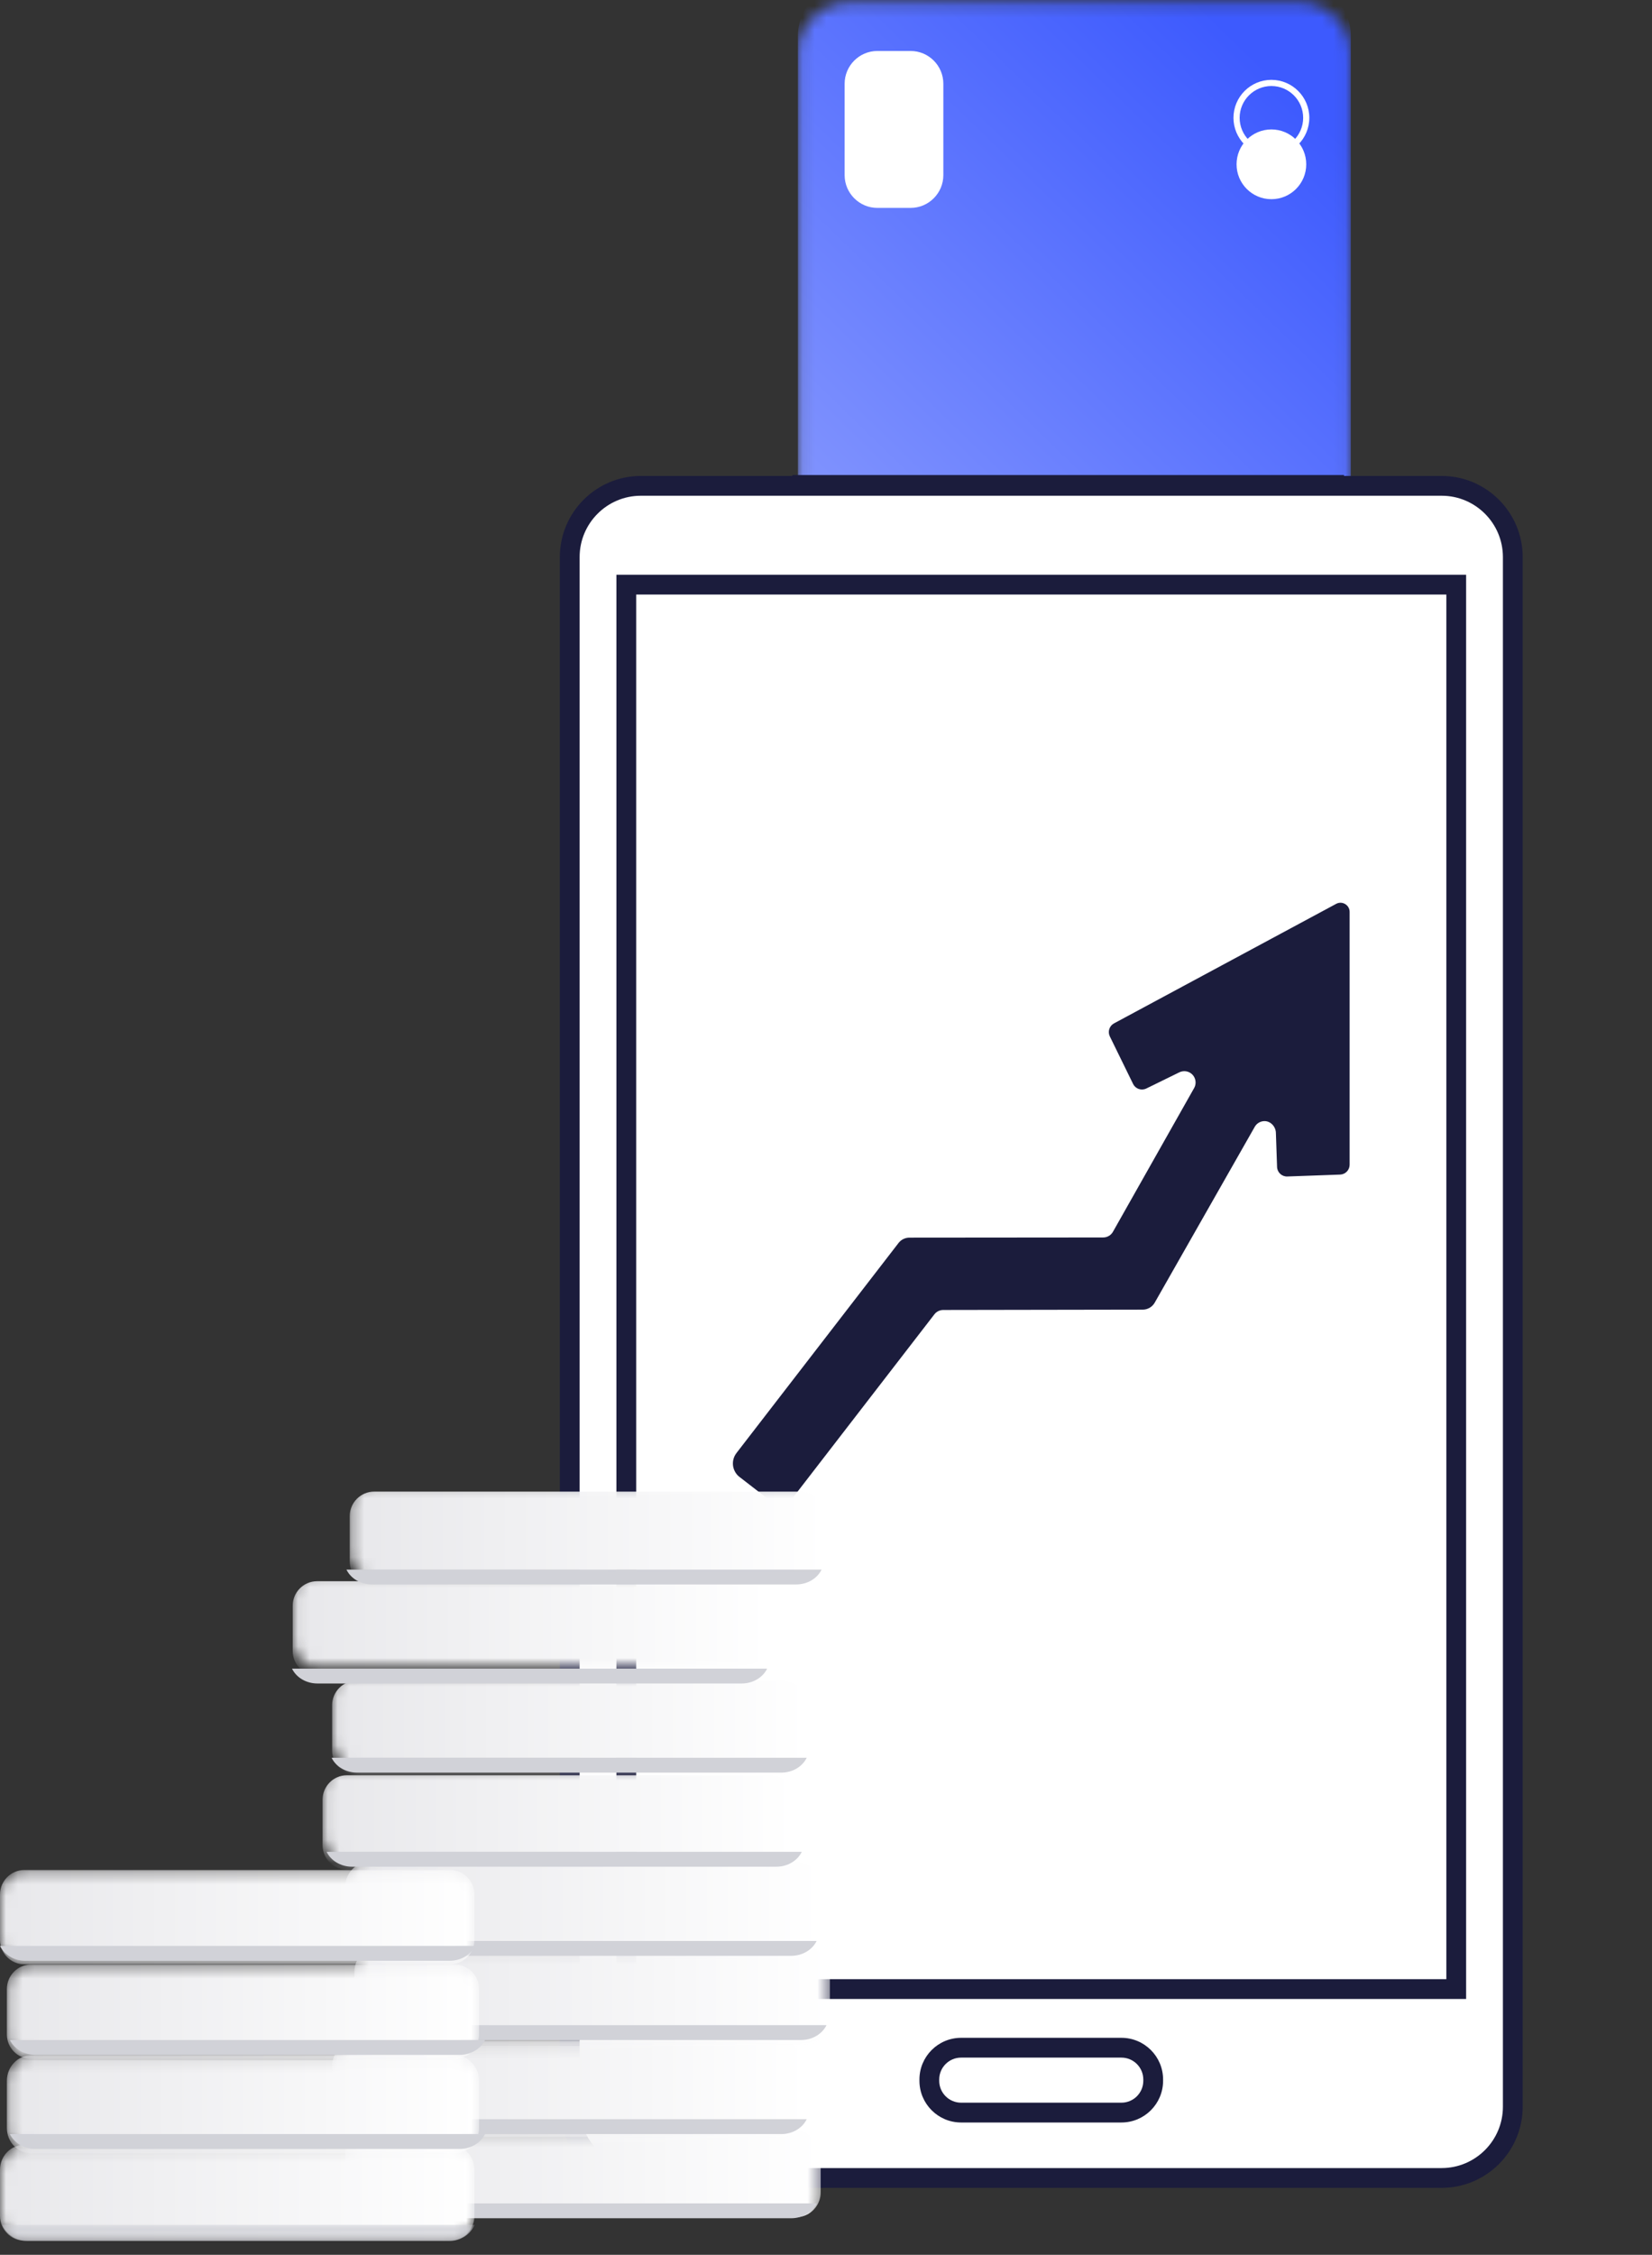 <?xml version="1.0" encoding="UTF-8"?>
<svg width="140px" height="191px" viewBox="0 0 140 191" version="1.1" xmlns="http://www.w3.org/2000/svg" xmlns:xlink="http://www.w3.org/1999/xlink">
    <rect x="0" y="0" width="140" height="191" fill="#333333" stroke="none"/>
    <title>More Transactions</title>
    <defs>
        <path d="M4.479,0.205 C2.068,0.205 0.094,2.164 0.094,4.558 L0.094,4.558 L0.094,54.363 C0.094,56.759 2.068,58.718 4.479,58.718 L4.479,58.718 L42.56,58.718 C44.971,58.718 46.945,56.759 46.945,54.363 L46.945,54.363 L46.945,4.558 C46.945,2.164 44.971,0.205 42.56,0.205 L42.56,0.205 L4.479,0.205 Z" id="path-1"></path>
        <linearGradient x1="84.505%" y1="11.744%" x2="13.621%" y2="102.246%" id="linearGradient-3">
            <stop stop-color="#3D5AFE" offset="0%"></stop>
            <stop stop-color="#8B9CFE" offset="100%"></stop>
        </linearGradient>
        <polygon id="path-4" points="-3.63797881e-12 187.064 129.041 187.064 129.041 0.206 -3.63797881e-12 0.206"></polygon>
        <path d="M2.371,0.133 C1.237,0.133 0.31,1.081 0.31,2.239 L0.31,2.239 L0.31,6.147 C0.31,7.305 1.237,8.252 2.371,8.252 L2.371,8.252 L38.55,8.252 C39.684,8.252 40.612,7.305 40.612,6.147 L40.612,6.147 L40.612,2.239 C40.612,1.081 39.684,0.133 38.55,0.133 L38.55,0.133 L2.371,0.133 Z" id="path-6"></path>
        <linearGradient x1="0%" y1="50.004%" x2="99.999%" y2="50.004%" id="linearGradient-8">
            <stop stop-color="#E8E8EB" offset="0%"></stop>
            <stop stop-color="#FFFFFF" offset="100%"></stop>
        </linearGradient>
        <path d="M2.101,0.092 C0.97,0.092 0.045,1.04 0.045,2.198 L0.045,2.198 L0.045,6.106 C0.045,7.264 0.97,8.212 2.101,8.212 L2.101,8.212 L38.196,8.212 C39.328,8.212 40.252,7.264 40.252,6.106 L40.252,6.106 L40.252,2.198 C40.252,1.04 39.328,0.092 38.196,0.092 L38.196,0.092 L2.101,0.092 Z" id="path-9"></path>
        <linearGradient x1="-0.001%" y1="49.998%" x2="100.001%" y2="49.998%" id="linearGradient-11">
            <stop stop-color="#E8E8EB" offset="0%"></stop>
            <stop stop-color="#FFFFFF" offset="100%"></stop>
        </linearGradient>
        <path d="M2.311,0.061 C1.177,0.061 0.25,1.03 0.25,2.215 L0.25,2.215 L0.25,6.214 C0.25,7.398 1.177,8.368 2.311,8.368 L2.311,8.368 L38.491,8.368 C39.624,8.368 40.551,7.398 40.551,6.214 L40.551,6.214 L40.551,2.215 C40.551,1.03 39.624,0.061 38.491,0.061 L38.491,0.061 L2.311,0.061 Z" id="path-12"></path>
        <linearGradient x1="-0.001%" y1="49.999%" x2="100%" y2="49.999%" id="linearGradient-14">
            <stop stop-color="#E8E8EB" offset="0%"></stop>
            <stop stop-color="#FFFFFF" offset="100%"></stop>
        </linearGradient>
        <path d="M2.371,0.019 C1.237,0.019 0.31,0.989 0.31,2.174 L0.31,2.174 L0.31,6.172 C0.31,7.357 1.237,8.326 2.371,8.326 L2.371,8.326 L38.55,8.326 C39.684,8.326 40.612,7.357 40.612,6.172 L40.612,6.172 L40.612,2.174 C40.612,0.989 39.684,0.019 38.55,0.019 L38.55,0.019 L2.371,0.019 Z" id="path-15"></path>
        <linearGradient x1="0%" y1="50%" x2="99.999%" y2="50%" id="linearGradient-17">
            <stop stop-color="#E8E8EB" offset="0%"></stop>
            <stop stop-color="#FFFFFF" offset="100%"></stop>
        </linearGradient>
        <path d="M2.119,0.301 C0.993,0.301 0.073,1.233 0.073,2.373 L0.073,2.373 L0.073,6.217 C0.073,7.357 0.993,8.289 2.119,8.289 L2.119,8.289 L38.043,8.289 C39.168,8.289 40.089,7.357 40.089,6.217 L40.089,6.217 L40.089,2.373 C40.089,1.233 39.168,0.301 38.043,0.301 L38.043,0.301 L2.119,0.301 Z" id="path-18"></path>
        <linearGradient x1="-0.001%" y1="50.001%" x2="100.001%" y2="50.001%" id="linearGradient-20">
            <stop stop-color="#E8E8EB" offset="0%"></stop>
            <stop stop-color="#FFFFFF" offset="100%"></stop>
        </linearGradient>
        <path d="M2.101,0.261 C0.97,0.261 0.045,1.193 0.045,2.333 L0.045,2.333 L0.045,6.177 C0.045,7.317 0.97,8.249 2.101,8.249 L2.101,8.249 L38.196,8.249 C39.328,8.249 40.252,7.317 40.252,6.177 L40.252,6.177 L40.252,2.333 C40.252,1.193 39.328,0.261 38.196,0.261 L38.196,0.261 L2.101,0.261 Z" id="path-21"></path>
        <linearGradient x1="-0.001%" y1="50.002%" x2="100.001%" y2="50.002%" id="linearGradient-23">
            <stop stop-color="#E8E8EB" offset="0%"></stop>
            <stop stop-color="#FFFFFF" offset="100%"></stop>
        </linearGradient>
        <path d="M2.12,0.221 C0.987,0.221 0.059,1.153 0.059,2.293 L0.059,2.293 L0.059,6.137 C0.059,7.277 0.987,8.209 2.12,8.209 L2.12,8.209 L38.3,8.209 C39.434,8.209 40.361,7.277 40.361,6.137 L40.361,6.137 L40.361,2.293 C40.361,1.153 39.434,0.221 38.3,0.221 L38.3,0.221 L2.12,0.221 Z" id="path-24"></path>
        <linearGradient x1="0.001%" y1="50%" x2="100%" y2="50%" id="linearGradient-26">
            <stop stop-color="#E8E8EB" offset="0%"></stop>
            <stop stop-color="#FFFFFF" offset="100%"></stop>
        </linearGradient>
        <path d="M2.34,0.181 C1.207,0.181 0.28,1.114 0.28,2.252 L0.28,2.252 L0.28,6.097 C0.28,7.237 1.207,8.168 2.34,8.168 L2.34,8.168 L38.52,8.168 C39.654,8.168 40.582,7.237 40.582,6.097 L40.582,6.097 L40.582,2.252 C40.582,1.114 39.654,0.181 38.52,0.181 L38.52,0.181 L2.34,0.181 Z" id="path-27"></path>
        <linearGradient x1="0%" y1="50.004%" x2="100%" y2="50.004%" id="linearGradient-29">
            <stop stop-color="#E8E8EB" offset="0%"></stop>
            <stop stop-color="#FFFFFF" offset="100%"></stop>
        </linearGradient>
        <path d="M2.056,0.072 C0.925,0.072 0,1.019 0,2.178 L0,2.178 L0,6.086 C0,7.244 0.925,8.191 2.056,8.191 L2.056,8.191 L38.152,8.191 C39.282,8.191 40.208,7.244 40.208,6.086 L40.208,6.086 L40.208,2.178 C40.208,1.019 39.282,0.072 38.152,0.072 L38.152,0.072 L2.056,0.072 Z" id="path-30"></path>
        <linearGradient x1="0%" y1="49.998%" x2="99.999%" y2="49.998%" id="linearGradient-32">
            <stop stop-color="#E8E8EB" offset="0%"></stop>
            <stop stop-color="#FFFFFF" offset="100%"></stop>
        </linearGradient>
        <polygon id="path-33" points="0.183 0.141 40.221 0.141 40.221 1.51 0.183 1.51"></polygon>
        <path d="M2.209,0.04 C1.084,0.04 0.163,1.009 0.163,2.194 L0.163,2.194 L0.163,6.192 C0.163,7.378 1.084,8.347 2.209,8.347 L2.209,8.347 L38.134,8.347 C39.259,8.347 40.18,7.378 40.18,6.192 L40.18,6.192 L40.18,2.194 C40.18,1.009 39.259,0.04 38.134,0.04 L38.134,0.04 L2.209,0.04 Z" id="path-35"></path>
        <linearGradient x1="0%" y1="50.002%" x2="99.999%" y2="50.002%" id="linearGradient-37">
            <stop stop-color="#E8E8EB" offset="0%"></stop>
            <stop stop-color="#FFFFFF" offset="100%"></stop>
        </linearGradient>
        <path d="M2.209,0.32 C1.084,0.32 0.163,1.253 0.163,2.392 L0.163,2.392 L0.163,6.237 C0.163,7.376 1.084,8.308 2.209,8.308 L2.209,8.308 L38.134,8.308 C39.259,8.308 40.18,7.376 40.18,6.237 L40.18,6.237 L40.18,2.392 C40.18,1.253 39.259,0.32 38.134,0.32 L38.134,0.32 L2.209,0.32 Z" id="path-38"></path>
        <linearGradient x1="0%" y1="50.003%" x2="99.999%" y2="50.003%" id="linearGradient-40">
            <stop stop-color="#E8E8EB" offset="0%"></stop>
            <stop stop-color="#FFFFFF" offset="100%"></stop>
        </linearGradient>
        <path d="M2.056,0.28 C0.925,0.28 0,1.213 0,2.352 L0,2.352 L0,6.197 C0,7.336 0.925,8.268 2.056,8.268 L2.056,8.268 L38.152,8.268 C39.282,8.268 40.208,7.336 40.208,6.197 L40.208,6.197 L40.208,2.352 C40.208,1.213 39.282,0.28 38.152,0.28 L38.152,0.28 L2.056,0.28 Z" id="path-41"></path>
        <linearGradient x1="0%" y1="50.004%" x2="99.999%" y2="50.004%" id="linearGradient-43">
            <stop stop-color="#E8E8EB" offset="0%"></stop>
            <stop stop-color="#FFFFFF" offset="100%"></stop>
        </linearGradient>
    </defs>
    <g id="Layouts" stroke="none" stroke-width="1" fill="none" fill-rule="evenodd">
        <g id="Home---Desktop" transform="translate(-468, -5906)">
            <g id="AERG" transform="translate(33, 5259)">
                <g id="Group-38-Copy" transform="translate(0, 610)">
                    <g id="More-Transactions" transform="translate(435, 37)">
                        <g id="Group-3" transform="translate(67.528, 0)">
                            <mask id="mask-2" fill="white">
                                <use xlink:href="#path-1"></use>
                            </mask>
                            <g id="Clip-2"></g>
                            <path d="M4.479,-1.351 C2.068,-1.351 0.094,0.608 0.094,3.003 L0.094,3.003 L0.094,52.808 C0.094,55.203 2.068,57.162 4.479,57.162 L4.479,57.162 L42.56,57.162 C44.971,57.162 46.945,55.203 46.945,52.808 L46.945,52.808 L46.945,3.003 C46.945,0.608 44.971,-1.351 42.56,-1.351 L42.56,-1.351 L4.479,-1.351 Z" id="Fill-1" fill="url(#linearGradient-3)" mask="url(#mask-2)"></path>
                        </g>
                        <g id="Group-24" transform="translate(10, 0.419)">
                            <path d="M97.746,6.868 C96.262,6.868 95.054,8.076 95.054,9.561 C95.054,11.045 96.262,12.253 97.746,12.253 C99.23,12.253 100.437,11.045 100.437,9.561 C100.437,8.076 99.23,6.868 97.746,6.868 M97.746,12.776 C95.973,12.776 94.532,11.334 94.532,9.561 C94.532,7.788 95.973,6.345 97.746,6.345 C99.518,6.345 100.959,7.788 100.959,9.561 C100.959,11.334 99.518,12.776 97.746,12.776" id="Fill-4" fill="#FFFFFF"></path>
                            <path d="M100.698,13.499 C100.698,15.131 99.376,16.454 97.746,16.454 C96.115,16.454 94.793,15.131 94.793,13.499 C94.793,11.868 96.115,10.545 97.746,10.545 C99.376,10.545 100.698,11.868 100.698,13.499" id="Fill-6" fill="#FFFFFF"></path>
                            <path d="M67.173,17.192 L64.35,17.192 C62.826,17.192 61.579,15.944 61.579,14.42 L61.579,6.671 C61.579,5.146 62.826,3.899 64.35,3.899 L67.173,3.899 C68.697,3.899 69.944,5.146 69.944,6.671 L69.944,14.42 C69.944,15.944 68.697,17.192 67.173,17.192" id="Fill-8" fill="#FFFFFF"></path>
                            <polygon id="Fill-10" fill="#1B1C3C" points="57.15 45.236 103.896 45.236 103.896 39.82 57.15 39.82"></polygon>
                            <path d="M110.69,184.072 L45.795,184.072 C41.663,184.072 38.283,180.689 38.283,176.555 L38.283,48.252 C38.283,44.118 41.663,40.736 45.795,40.736 L110.69,40.736 C114.822,40.736 118.202,44.118 118.202,48.252 L118.202,176.555 C118.202,180.689 114.822,184.072 110.69,184.072" id="Fill-12" fill="#FFFFFF"></path>
                            <path d="M44.312,41.574 C41.45,41.574 39.121,43.904 39.121,46.769 L39.121,178.039 C39.121,180.903 41.45,183.233 44.312,183.233 L112.173,183.233 C115.036,183.233 117.365,180.903 117.365,178.039 L117.365,46.769 C117.365,43.904 115.036,41.574 112.173,41.574 L44.312,41.574 Z M112.173,184.91 L44.312,184.91 C40.525,184.91 37.444,181.828 37.444,178.039 L37.444,46.769 C37.444,42.98 40.525,39.897 44.312,39.897 L112.173,39.897 C115.96,39.897 119.041,42.98 119.041,46.769 L119.041,178.039 C119.041,181.828 115.96,184.91 112.173,184.91 L112.173,184.91 Z" id="Fill-14" fill="#1B1C3C"></path>
                            <path d="M84.982,178.534 L71.503,178.534 C69.992,178.534 68.757,177.298 68.757,175.786 C68.757,174.275 69.992,173.038 71.503,173.038 L84.982,173.038 C86.493,173.038 87.728,174.275 87.728,175.786 C87.728,177.298 86.493,178.534 84.982,178.534" id="Fill-16" fill="#FFFFFF"></path>
                            <path d="M71.448,173.877 C70.426,173.877 69.594,174.709 69.594,175.732 L69.594,175.841 C69.594,176.863 70.426,177.695 71.448,177.695 L85.037,177.695 C86.059,177.695 86.89,176.863 86.89,175.841 L86.89,175.732 C86.89,174.709 86.059,173.877 85.037,173.877 L71.448,173.877 Z M85.037,179.373 L71.448,179.373 C69.501,179.373 67.918,177.788 67.918,175.841 L67.918,175.732 C67.918,173.784 69.501,172.2 71.448,172.2 L85.037,172.2 C86.984,172.2 88.567,173.784 88.567,175.732 L88.567,175.841 C88.567,177.788 86.984,179.373 85.037,179.373 L85.037,179.373 Z" id="Fill-18" fill="#1B1C3C"></path>
                            <mask id="mask-5" fill="white">
                                <use xlink:href="#path-4"></use>
                            </mask>
                            <g id="Clip-21"></g>
                            <polygon id="Fill-20" fill="#FFFFFF" mask="url(#mask-5)" points="43.075 168.071 113.409 168.071 113.409 49.105 43.075 49.105"></polygon>
                            <path d="M43.914,167.232 L112.571,167.232 L112.571,49.944 L43.914,49.944 L43.914,167.232 Z M42.238,168.909 L114.247,168.909 L114.247,48.267 L42.238,48.267 L42.238,168.909 Z" id="Fill-22" fill="#1B1C3C" mask="url(#mask-5)"></path>
                            <path d="M67.069,104.419 C66.708,104.419 66.367,104.586 66.146,104.873 L52.424,122.65 L52.412,122.668 C52.166,122.983 52.076,123.369 52.121,123.735 C52.17,124.099 52.356,124.447 52.665,124.688 L52.673,124.692 L55.205,126.651 C55.519,126.898 55.908,126.989 56.275,126.943 C56.637,126.898 56.989,126.708 57.235,126.395 L69.184,110.917 C69.357,110.69 69.634,110.546 69.94,110.546 L86.843,110.518 C87.263,110.517 87.649,110.292 87.856,109.928 L96.331,95.037 C96.482,94.767 96.755,94.583 97.08,94.552 C97.633,94.5 98.106,94.978 98.126,95.534 L98.226,98.431 C98.242,98.894 98.631,99.255 99.092,99.239 L103.568,99.078 C104.018,99.062 104.375,98.692 104.375,98.241 L104.375,76.826 C104.375,76.241 103.75,75.867 103.234,76.144 L84.409,86.269 C84.012,86.482 83.856,86.971 84.054,87.374 L86.026,91.403 C86.229,91.818 86.73,91.989 87.145,91.786 L89.944,90.415 C90.216,90.285 90.548,90.281 90.833,90.44 C91.294,90.701 91.454,91.285 91.199,91.745 L84.342,103.879 C84.183,104.192 83.861,104.405 83.487,104.405 L67.069,104.419 Z" id="Fill-23" fill="#1B1C3C" mask="url(#mask-5)"></path>
                        </g>
                        <g id="Group-27" transform="translate(28.94, 180.353)">
                            <mask id="mask-7" fill="white">
                                <use xlink:href="#path-6"></use>
                            </mask>
                            <g id="Clip-26"></g>
                            <path d="M2.371,-0.666 C1.237,-0.666 0.31,0.282 0.31,1.44 L0.31,1.44 L0.31,5.348 C0.31,6.507 1.237,7.454 2.371,7.454 L2.371,7.454 L38.55,7.454 C39.684,7.454 40.612,6.507 40.612,5.348 L40.612,5.348 L40.612,1.44 C40.612,0.282 39.684,-0.666 38.55,-0.666 L38.55,-0.666 L2.371,-0.666 Z" id="Fill-25" fill="url(#linearGradient-8)" mask="url(#mask-7)"></path>
                        </g>
                        <path d="M69.205,186.645 C68.849,187.382 68.017,187.903 67.052,187.903 L31.093,187.903 C30.128,187.903 29.295,187.382 28.94,186.645 L69.205,186.645 Z" id="Fill-28" fill="#D1D2D8"></path>
                        <g id="Group-32" transform="translate(28.102, 172.804)">
                            <mask id="mask-10" fill="white">
                                <use xlink:href="#path-9"></use>
                            </mask>
                            <g id="Clip-31"></g>
                            <path d="M2.101,0.092 C0.97,0.092 0.045,1.04 0.045,2.198 L0.045,2.198 L0.045,6.106 C0.045,7.264 0.97,8.212 2.101,8.212 L2.101,8.212 L38.196,8.212 C39.328,8.212 40.252,7.264 40.252,6.106 L40.252,6.106 L40.252,2.198 C40.252,1.04 39.328,0.092 38.196,0.092 L38.196,0.092 L2.101,0.092 Z" id="Fill-30" fill="url(#linearGradient-11)" mask="url(#mask-10)"></path>
                        </g>
                        <path d="M68.366,179.514 C68.01,180.252 67.178,180.773 66.213,180.773 L30.254,180.773 C29.29,180.773 28.457,180.252 28.102,179.514 L68.366,179.514 Z" id="Fill-33" fill="#D1D2D8"></path>
                        <g id="Group-37" transform="translate(29.779, 164.834)">
                            <mask id="mask-13" fill="white">
                                <use xlink:href="#path-12"></use>
                            </mask>
                            <g id="Clip-36"></g>
                            <path d="M2.311,0.061 C1.177,0.061 0.25,1.03 0.25,2.215 L0.25,2.215 L0.25,6.214 C0.25,7.398 1.177,8.368 2.311,8.368 L2.311,8.368 L38.491,8.368 C39.624,8.368 40.551,7.398 40.551,6.214 L40.551,6.214 L40.551,2.215 C40.551,1.03 39.624,0.061 38.491,0.061 L38.491,0.061 L2.311,0.061 Z" id="Fill-35" fill="url(#linearGradient-14)" mask="url(#mask-13)"></path>
                        </g>
                        <path d="M70.044,171.545 C69.688,172.283 68.855,172.804 67.891,172.804 L31.932,172.804 C30.968,172.804 30.135,172.283 29.779,171.545 L70.044,171.545 Z" id="Fill-38" fill="#D1D2D8"></path>
                        <g id="Group-42" transform="translate(28.94, 157.285)">
                            <mask id="mask-16" fill="white">
                                <use xlink:href="#path-15"></use>
                            </mask>
                            <g id="Clip-41"></g>
                            <path d="M2.371,0.419 C1.237,0.419 0.31,1.388 0.31,2.573 L0.31,2.573 L0.31,6.572 C0.31,7.756 1.237,8.726 2.371,8.726 L2.371,8.726 L38.55,8.726 C39.684,8.726 40.612,7.756 40.612,6.572 L40.612,6.572 L40.612,2.573 C40.612,1.388 39.684,0.419 38.55,0.419 L38.55,0.419 L2.371,0.419 Z" id="Fill-40" fill="url(#linearGradient-17)" mask="url(#mask-16)"></path>
                        </g>
                        <path d="M69.205,164.415 C68.849,165.153 68.017,165.673 67.052,165.673 L31.093,165.673 C30.128,165.673 29.295,165.153 28.94,164.415 L69.205,164.415 Z" id="Fill-43" fill="#D1D2D8"></path>
                        <g id="Group-47" transform="translate(27.263, 149.316)">
                            <mask id="mask-19" fill="white">
                                <use xlink:href="#path-18"></use>
                            </mask>
                            <g id="Clip-46"></g>
                            <path d="M2.119,1.064 C0.993,1.064 0.073,1.996 0.073,3.135 L0.073,3.135 L0.073,6.98 C0.073,8.119 0.993,9.052 2.119,9.052 L2.119,9.052 L38.043,9.052 C39.168,9.052 40.089,8.119 40.089,6.98 L40.089,6.98 L40.089,3.135 C40.089,1.996 39.168,1.064 38.043,1.064 L38.043,1.064 L2.119,1.064 Z" id="Fill-45" fill="url(#linearGradient-20)" mask="url(#mask-19)"></path>
                        </g>
                        <path d="M67.947,156.865 C67.591,157.603 66.759,158.124 65.794,158.124 L29.835,158.124 C28.87,158.124 28.038,157.603 27.682,156.865 L67.947,156.865 Z" id="Fill-48" fill="#D1D2D8"></path>
                        <g id="Group-52" transform="translate(28.102, 141.347)">
                            <mask id="mask-22" fill="white">
                                <use xlink:href="#path-21"></use>
                            </mask>
                            <g id="Clip-51"></g>
                            <path d="M2.101,1.024 C0.97,1.024 0.045,1.955 0.045,3.095 L0.045,3.095 L0.045,6.94 C0.045,8.079 0.97,9.011 2.101,9.011 L2.101,9.011 L38.196,9.011 C39.328,9.011 40.252,8.079 40.252,6.94 L40.252,6.94 L40.252,3.095 C40.252,1.955 39.328,1.024 38.196,1.024 L38.196,1.024 L2.101,1.024 Z" id="Fill-50" fill="url(#linearGradient-23)" mask="url(#mask-22)"></path>
                        </g>
                        <path d="M68.366,148.896 C68.01,149.634 67.178,150.155 66.213,150.155 L30.254,150.155 C29.29,150.155 28.457,149.634 28.102,148.896 L68.366,148.896 Z" id="Fill-53" fill="#D1D2D8"></path>
                        <g id="Group-57" transform="translate(24.746, 132.958)">
                            <mask id="mask-25" fill="white">
                                <use xlink:href="#path-24"></use>
                            </mask>
                            <g id="Clip-56"></g>
                            <path d="M2.12,0.984 C0.987,0.984 0.059,1.916 0.059,3.055 L0.059,3.055 L0.059,6.9 C0.059,8.039 0.987,8.971 2.12,8.971 L2.12,8.971 L38.3,8.971 C39.434,8.971 40.361,8.039 40.361,6.9 L40.361,6.9 L40.361,3.055 C40.361,1.916 39.434,0.984 38.3,0.984 L38.3,0.984 L2.12,0.984 Z" id="Fill-55" fill="url(#linearGradient-26)" mask="url(#mask-25)"></path>
                        </g>
                        <path d="M65.011,141.347 C64.655,142.084 63.823,142.605 62.858,142.605 L26.899,142.605 C25.934,142.605 25.101,142.084 24.746,141.347 L65.011,141.347 Z" id="Fill-58" fill="#D1D2D8"></path>
                        <g id="Group-62" transform="translate(29.36, 125.408)">
                            <mask id="mask-28" fill="white">
                                <use xlink:href="#path-27"></use>
                            </mask>
                            <g id="Clip-61"></g>
                            <path d="M2.34,0.943 C1.207,0.943 0.28,1.876 0.28,3.015 L0.28,3.015 L0.28,6.86 C0.28,7.999 1.207,8.931 2.34,8.931 L2.34,8.931 L38.52,8.931 C39.654,8.931 40.582,7.999 40.582,6.86 L40.582,6.86 L40.582,3.015 C40.582,1.876 39.654,0.943 38.52,0.943 L38.52,0.943 L2.34,0.943 Z" id="Fill-60" fill="url(#linearGradient-29)" mask="url(#mask-28)"></path>
                        </g>
                        <path d="M69.625,132.958 C69.269,133.696 68.436,134.216 67.472,134.216 L31.512,134.216 C30.548,134.216 29.715,133.696 29.36,132.958 L69.625,132.958 Z" id="Fill-63" fill="#D1D2D8"></path>
                        <g id="Group-67" transform="translate(0, 181.611)">
                            <mask id="mask-31" fill="white">
                                <use xlink:href="#path-30"></use>
                            </mask>
                            <g id="Clip-66"></g>
                            <path d="M2.056,0.072 C0.925,0.072 0,1.019 0,2.178 L0,2.178 L0,6.086 C0,7.244 0.925,8.191 2.056,8.191 L2.056,8.191 L38.152,8.191 C39.282,8.191 40.208,7.244 40.208,6.086 L40.208,6.086 L40.208,2.178 C40.208,1.019 39.282,0.072 38.152,0.072 L38.152,0.072 L2.056,0.072 Z" id="Fill-65" fill="url(#linearGradient-32)" mask="url(#mask-31)"></path>
                        </g>
                        <g id="Group-70" transform="translate(0, 188.322)">
                            <mask id="mask-34" fill="white">
                                <use xlink:href="#path-33"></use>
                            </mask>
                            <g id="Clip-69"></g>
                            <path d="M40.221,0.141 C39.867,0.943 39.039,1.51 38.08,1.51 L2.323,1.51 C1.365,1.51 0.537,0.943 0.183,0.141 L40.221,0.141 Z" id="Fill-68" fill="#D1D2D8" mask="url(#mask-34)"></path>
                        </g>
                        <g id="Group-73" transform="translate(0.419, 174.062)">
                            <mask id="mask-36" fill="white">
                                <use xlink:href="#path-35"></use>
                            </mask>
                            <g id="Clip-72"></g>
                            <path d="M2.209,0.04 C1.084,0.04 0.163,1.009 0.163,2.194 L0.163,2.194 L0.163,6.192 C0.163,7.378 1.084,8.347 2.209,8.347 L2.209,8.347 L38.134,8.347 C39.259,8.347 40.18,7.378 40.18,6.192 L40.18,6.192 L40.18,2.194 C40.18,1.009 39.259,0.04 38.134,0.04 L38.134,0.04 L2.209,0.04 Z" id="Fill-71" fill="url(#linearGradient-37)" mask="url(#mask-36)"></path>
                        </g>
                        <path d="M41.104,180.773 C40.748,181.51 39.915,182.031 38.951,182.031 L2.991,182.031 C2.027,182.031 1.194,181.51 0.839,180.773 L41.104,180.773 Z" id="Fill-74" fill="#D1D2D8"></path>
                        <g id="Group-78" transform="translate(0.419, 166.093)">
                            <mask id="mask-39" fill="white">
                                <use xlink:href="#path-38"></use>
                            </mask>
                            <g id="Clip-77"></g>
                            <path d="M2.209,0.32 C1.084,0.32 0.163,1.253 0.163,2.392 L0.163,2.392 L0.163,6.237 C0.163,7.376 1.084,8.308 2.209,8.308 L2.209,8.308 L38.134,8.308 C39.259,8.308 40.18,7.376 40.18,6.237 L40.18,6.237 L40.18,2.392 C40.18,1.253 39.259,0.32 38.134,0.32 L38.134,0.32 L2.209,0.32 Z" id="Fill-76" fill="url(#linearGradient-40)" mask="url(#mask-39)"></path>
                        </g>
                        <path d="M41.104,172.804 C40.748,173.541 39.915,174.062 38.951,174.062 L2.991,174.062 C2.027,174.062 1.194,173.541 0.839,172.804 L41.104,172.804 Z" id="Fill-79" fill="#D1D2D8"></path>
                        <g id="Group-83" transform="translate(0, 158.124)">
                            <mask id="mask-42" fill="white">
                                <use xlink:href="#path-41"></use>
                            </mask>
                            <g id="Clip-82"></g>
                            <path d="M2.056,0.28 C0.925,0.28 0,1.213 0,2.352 L0,2.352 L0,6.197 C0,7.336 0.925,8.268 2.056,8.268 L2.056,8.268 L38.152,8.268 C39.282,8.268 40.208,7.336 40.208,6.197 L40.208,6.197 L40.208,2.352 C40.208,1.213 39.282,0.28 38.152,0.28 L38.152,0.28 L2.056,0.28 Z" id="Fill-81" fill="url(#linearGradient-43)" mask="url(#mask-42)"></path>
                        </g>
                        <path d="M40.265,164.834 C39.909,165.572 39.076,166.093 38.112,166.093 L2.152,166.093 C1.188,166.093 0.355,165.572 0,164.834 L40.265,164.834 Z" id="Fill-84" fill="#D1D2D8"></path>
                    </g>
                </g>
            </g>
        </g>
    </g>
</svg>